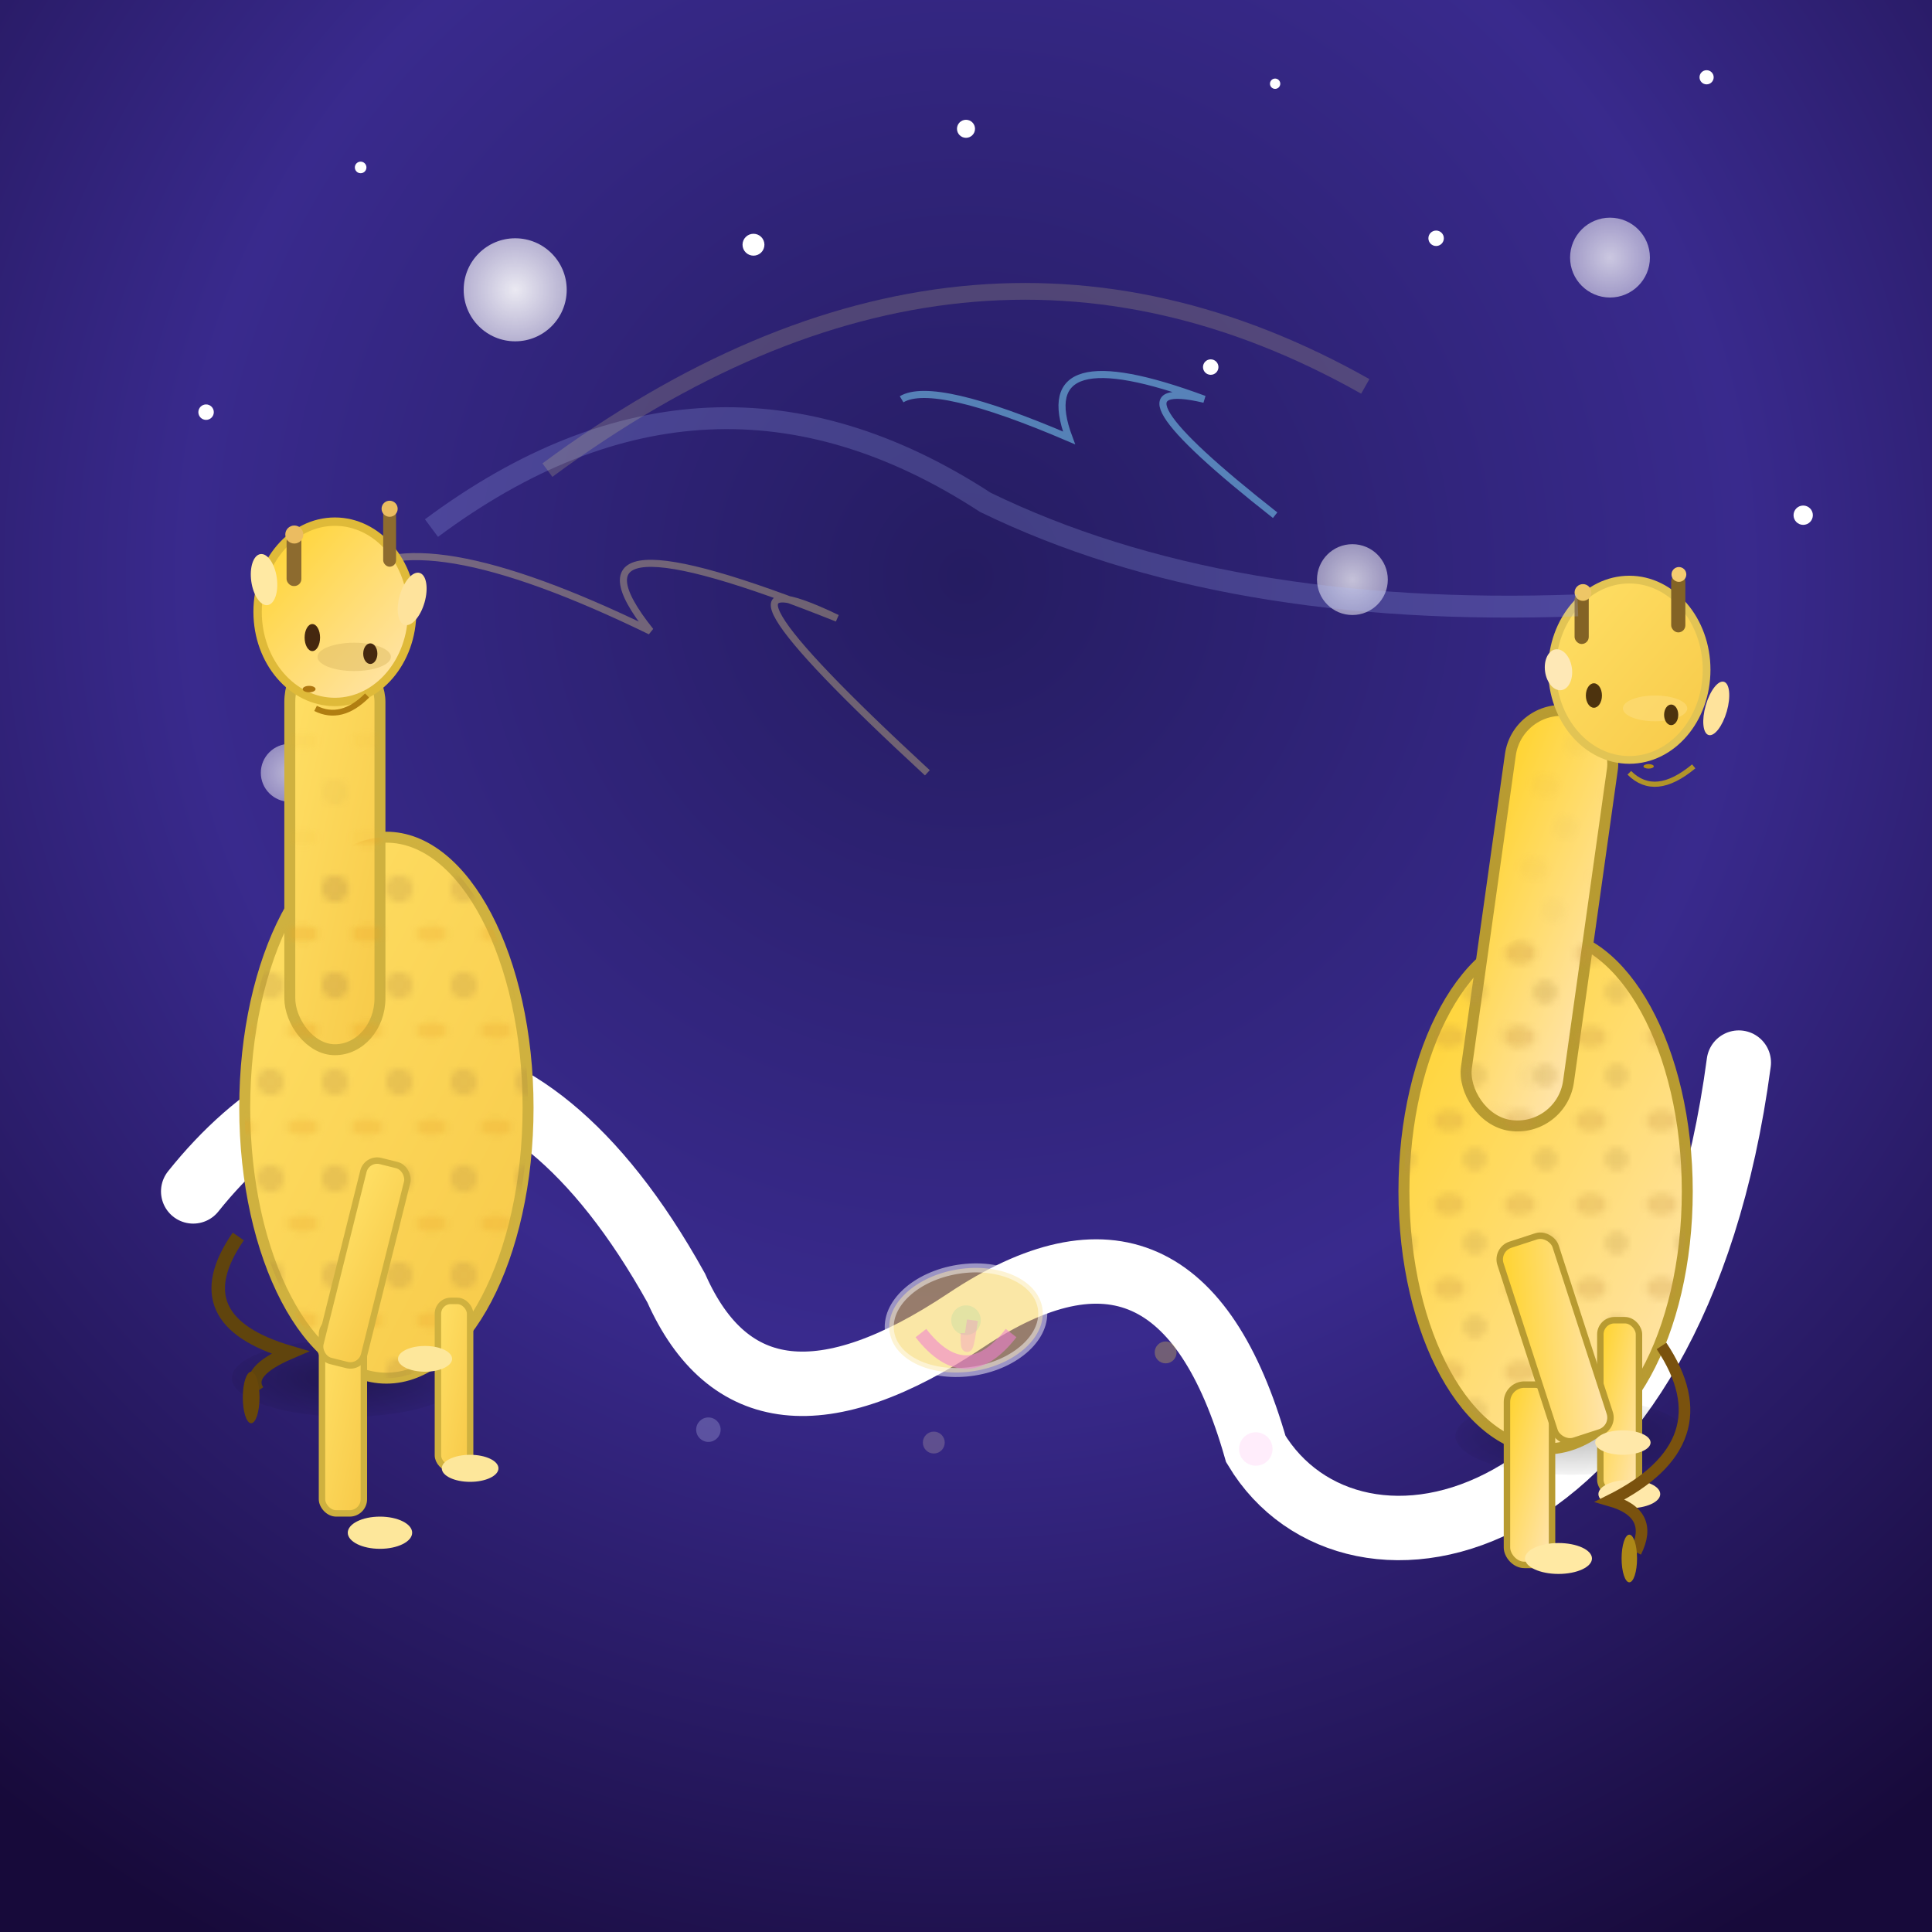 <svg viewBox="0 0 300 300" xmlns="http://www.w3.org/2000/svg">
  <defs>
    <!-- Gradient for sky -->
    <radialGradient id="skyGrad" cx="50%" cy="30%" r="80%">
      <stop offset="0%" stop-color="#251c61"/>
      <stop offset="50%" stop-color="#392a8d"/>
      <stop offset="100%" stop-color="#170a3a"/>
    </radialGradient>
    <!-- Giraffe body gradient -->
    <linearGradient id="giraffeBodyGrad1" x1="0%" y1="0%" x2="100%" y2="100%">
      <stop offset="0%" stop-color="#FFE066"/>
      <stop offset="100%" stop-color="#F7C948"/>
    </linearGradient>
    <linearGradient id="giraffeBodyGrad2" x1="0%" y1="0%" x2="100%" y2="100%">
      <stop offset="0%" stop-color="#FFD329"/>
      <stop offset="100%" stop-color="#FFE5B4"/>
    </linearGradient>
    <!-- Cosmic rope gradient -->
    <linearGradient id="ropeGrad" x1="0%" y1="0%" x2="100%" y2="100%">
      <stop offset="0%" stop-color="#bb73ff"/>
      <stop offset="25%" stop-color="#1ae3f5"/>
      <stop offset="50%" stop-color="#ffe366"/>
      <stop offset="75%" stop-color="#ff50b2"/>
      <stop offset="100%" stop-color="#bb73ff"/>
    </linearGradient>
    <!-- Giraffe spots -->
    <pattern id="giraffeSpots1" patternUnits="userSpaceOnUse" width="10" height="15">
      <circle cx="2" cy="3" r="2.1" fill="#B18B41"/>
      <ellipse cx="7" cy="10" rx="2.5" ry="1.3" fill="#E7A426"/>
    </pattern>
    <pattern id="giraffeSpots2" patternUnits="userSpaceOnUse" width="11" height="13">
      <ellipse cx="5" cy="5" rx="2.4" ry="1.7" fill="#C5913E"/>
      <circle cx="9" cy="11" r="1.8" fill="#BA954A"/>
    </pattern>
    <radialGradient id="starshine" cx="50%" cy="50%" r="100%">
      <stop offset="0%" stop-color="#fff" stop-opacity="1"/>
      <stop offset="70%" stop-color="#fff" stop-opacity="0.6"/>
      <stop offset="100%" stop-color="#fff" stop-opacity="0"/>
    </radialGradient>
    <!-- Shadow gradient -->
    <radialGradient id="shadowGrad" cx="50%" cy="50%" r="60%">
      <stop offset="0%" stop-color="#000" stop-opacity="0.5"/>
      <stop offset="100%" stop-color="#000" stop-opacity="0"/>
    </radialGradient>
  </defs>

  <!-- Background Night Sky -->
  <rect x="0" y="0" width="300" height="300" fill="url(#skyGrad)"/>
  
  <!-- Stars & Cosmic Dust -->
  <g>
    <!-- Large glowing stars -->
    <circle cx="80" cy="45" r="8" fill="url(#starshine)" opacity="0.9"/>
    <circle cx="210" cy="90" r="5.5" fill="url(#starshine)" opacity="0.72"/>
    <circle cx="250" cy="40" r="6.2" fill="url(#starshine)" opacity="0.74"/>
    <circle cx="45" cy="120" r="4.5" fill="url(#starshine)" opacity="0.66"/>
    <!-- Smaller stars -->
    <circle cx="32" cy="64" r="1.2" fill="#fff"/>
    <circle cx="56" cy="26" r="0.9" fill="#fff"/>
    <circle cx="117" cy="38" r="1.7" fill="#fff"/>
    <circle cx="223" cy="37" r="1.2" fill="#fff"/>
    <circle cx="188" cy="57" r="1.2" fill="#fff"/>
    <circle cx="265" cy="12" r="1.1" fill="#fff"/>
    <circle cx="280" cy="80" r="1.5" fill="#fff"/>
    <circle cx="150" cy="20" r="1.4" fill="#fff"/>
    <circle cx="198" cy="13" r="0.8" fill="#fff"/>
    <!-- Cosmic swirls -->
    <path d="M140 62 Q145 59 166 68 Q160 52 187 62 Q170 58 198 80" fill="none" stroke="#7fe0ff" stroke-width="1.1" opacity="0.51"/>
    <path d="M54 90 Q64 80 101 98 Q85 78 130 96 Q105 84 144 120" fill="none" stroke="#f7e784" stroke-width="1.1" opacity="0.34"/>
  </g>
  
  <!-- Tangled Cosmic Jump Rope -->
  <path id="cosmic-rope"
      d="M30 185
         C50 160, 80 155, 105 200
         Q117 227, 150 205
         Q183 183, 195 225
         C210 250, 260 240, 270 165"
      fill="none" stroke="url(#ropeGrad)" stroke-width="7" stroke-linecap="round"/>
  <!-- Rope "aurora" glow overlay -->
  <path
      d="M30 185
         C50 160, 80 155, 105 200
         Q117 227, 150 205
         Q183 183, 195 225
         C210 250, 260 240, 270 165"
      fill="none" stroke="#fff4" stroke-width="10" stroke-linecap="round" filter="url(#glow1)"/>

  <filter id="glow1" x="-10%" y="-10%" width="120%" height="120%">
    <feGaussianBlur stdDeviation="4" result="coloredBlur"/>
    <feMerge>
      <feMergeNode in="coloredBlur"/>
      <feMergeNode in="SourceGraphic"/>
    </feMerge>
  </filter>

  <!-- Shadows from giraffe feet -->
  <ellipse cx="54" cy="214" rx="18" ry="6" fill="url(#shadowGrad)" opacity="0.6"/>
  <ellipse cx="244" cy="223" rx="18" ry="6" fill="url(#shadowGrad)" opacity="0.5"/>
  
  <!-- Left Giraffe, entangled, jumping -->
  <g>
    <!-- Body and neck -->
    <ellipse cx="60" cy="172" rx="22" ry="42" fill="url(#giraffeBodyGrad1)" stroke="#cfb13f" stroke-width="1.7"/>
    <rect x="45" y="101" width="14" height="62" rx="8" fill="url(#giraffeBodyGrad1)" stroke="#cfb13f" stroke-width="1.7"/>
    <!-- Spots overlay -->
    <ellipse cx="60" cy="172" rx="22" ry="42" fill="url(#giraffeSpots1)" opacity="0.26"/>
    <rect x="45" y="101" width="14" height="62" rx="8" fill="url(#giraffeSpots1)" opacity="0.26"/>
    <!-- Head -->
    <ellipse cx="52" cy="95" rx="12" ry="14" fill="url(#giraffeBodyGrad2)" stroke="#dfba39" stroke-width="1.3"/>
    <!-- Face patterns -->
    <ellipse cx="55" cy="102" rx="5.7" ry="2.2" fill="#ddbb63" opacity="0.49"/>
    <!-- Eyes -->
    <ellipse cx="48.5" cy="99" rx="1.2" ry="2.1" fill="#45280f"/>
    <ellipse cx="57.5" cy="101.5" rx="1.1" ry="1.6" fill="#45280f"/>
    <!-- Nostril and smile -->
    <ellipse cx="48" cy="107" rx="1" ry="0.5" fill="#ad7510"/>
    <path d="M49 110 Q53 112 57 108" stroke="#b07e11" stroke-width="0.9" fill="none"/>
    <!-- Ossicones -->
    <rect x="44.5" y="83" width="2.3" height="8" rx="1.1" fill="#8d6b2f"/>
    <rect x="59.5" y="79" width="2" height="9" rx="1" fill="#8d6b2f"/>
    <circle cx="45.7" cy="83" r="1.4" fill="#ebbc61"/>
    <circle cx="60.5" cy="79" r="1.25" fill="#ebbc61"/>
    <!-- Ears -->
    <ellipse cx="41" cy="90" rx="2" ry="4" fill="#ffe9a3" transform="rotate(-8,41,90)"/>
    <ellipse cx="64" cy="93" rx="2" ry="4.2" fill="#fee39c" transform="rotate(16,64,93)"/>
    <!-- Legs (twisted/tangled in rope) -->
    <rect x="50" y="205" width="6.5" height="30" rx="2.2" fill="url(#giraffeBodyGrad1)" stroke="#cfb13f" stroke-width="1"/>
    <ellipse cx="59" cy="238" rx="5" ry="2.5" fill="#fde79b"/>
    <rect x="68" y="202" width="5" height="26" rx="2" fill="url(#giraffeBodyGrad1)" stroke="#cfb13f" stroke-width="1"/>
    <ellipse cx="73" cy="228" rx="4.4" ry="2.1" fill="#fde79b"/>
    <rect x="53" y="180" width="7" height="32" rx="2.2" fill="url(#giraffeBodyGrad1)" stroke="#cfb13f" stroke-width="1" transform="rotate(14,56,196)"/>
    <ellipse cx="66" cy="211" rx="4.2" ry="2" fill="#fde79b"/>
    <!-- Tail -->
    <path d="M37 192 Q28 205 45 210 Q38 213 40 216" stroke="#60440d" stroke-width="2.1" fill="none"/>
    <ellipse cx="39" cy="217" rx="1.3" ry="4" fill="#68470a"/>  
  </g>
  
  <!-- Right Giraffe, entangled, leaping -->
  <g>
    <!-- Body and neck -->
    <ellipse cx="240" cy="185" rx="22" ry="40" fill="url(#giraffeBodyGrad2)" stroke="#b89b31" stroke-width="1.7"/>
    <rect x="230" y="110" width="16" height="65" rx="8" fill="url(#giraffeBodyGrad2)" stroke="#b89b31" stroke-width="1.7" transform="rotate(8,238,150)"/>
    <!-- Spots overlay -->
    <ellipse cx="240" cy="185" rx="22" ry="40" fill="url(#giraffeSpots2)" opacity="0.26"/>
    <rect x="230" y="110" width="16" height="65" rx="8" fill="url(#giraffeSpots2)" opacity="0.22" transform="rotate(8,238,150)"/>
    <!-- Head -->
    <ellipse cx="253" cy="104" rx="12" ry="14" fill="url(#giraffeBodyGrad1)" stroke="#e2c454" stroke-width="1.2"/>
    <!-- Face patterns -->
    <ellipse cx="257" cy="110" rx="5" ry="2" fill="#ffe189" opacity="0.45"/>
    <!-- Eyes -->
    <ellipse cx="259.5" cy="111" rx="1.1" ry="1.6" fill="#4d330e"/>
    <ellipse cx="247.5" cy="108" rx="1.25" ry="1.9" fill="#4d330e"/>
    <!-- Nostril and smile -->
    <ellipse cx="256" cy="119" rx="0.8" ry="0.35" fill="#b48c15"/>
    <path d="M253 120 Q257 124 263 119" stroke="#b19429" stroke-width="0.8" fill="none"/>
    <!-- Ossicones -->
    <rect x="244.5" y="92" width="2.2" height="8" rx="1.1" fill="#836325"/>
    <rect x="259.5" y="89.2" width="2.2" height="9" rx="1.1" fill="#836325"/>
    <circle cx="245.8" cy="92" r="1.3" fill="#eec666"/>
    <circle cx="260.7" cy="89.2" r="1.15" fill="#f6cb70"/>
    <!-- Ears -->
    <ellipse cx="242" cy="104" rx="2.1" ry="3.2" fill="#fee8b6" transform="rotate(-8,242,104)"/>
    <ellipse cx="266.5" cy="110" rx="1.7" ry="4.3" fill="#fee39c" transform="rotate(16,266.5,110)"/>
    <!-- Legs (twisted/tangled in rope) -->
    <rect x="234" y="215" width="7" height="28" rx="2.7" fill="url(#giraffeBodyGrad2)" stroke="#b89b31" stroke-width="1"/>
    <ellipse cx="242" cy="242" rx="5.2" ry="2.4" fill="#ffe9a3"/>
    <rect x="248.5" y="205" width="6" height="27" rx="2.2" fill="url(#giraffeBodyGrad2)" stroke="#b89b31" stroke-width="1"/>
    <ellipse cx="253" cy="232" rx="4.8" ry="2.2" fill="#ffe8a9"/>
    <rect x="237" y="192" width="9" height="32" rx="2.4" fill="url(#giraffeBodyGrad2)" stroke="#b89b31" stroke-width="1" transform="rotate(-18,241,208)"/>
    <ellipse cx="252" cy="224" rx="4.3" ry="1.9" fill="#ffe8a9"/>
    <!-- Tail -->
    <path d="M258 209 Q268 224 250 233 Q257 235 254 241" stroke="#7a520e" stroke-width="1.8" fill="none"/>
    <ellipse cx="253" cy="242" rx="1.2" ry="3.7" fill="#ad8817"/>  
  </g>

  <!-- Cosmic particles from rope -->
  <g opacity="0.7">
    <circle cx="105" cy="200" r="3.5" fill="#fff" fill-opacity="0.33"/>
    <circle cx="150" cy="205" r="2.3" fill="#7fe6f4" fill-opacity="0.52"/>
    <circle cx="195" cy="225" r="2.6" fill="#FFD6F8" fill-opacity="0.59"/>
    <circle cx="181" cy="210" r="1.7" fill="#ffe243" fill-opacity="0.41"/>
    <circle cx="110" cy="222" r="1.9" fill="#ccd7fc" fill-opacity="0.37"/>
    <circle cx="145" cy="224" r="1.7" fill="#f6e3b1" fill-opacity="0.31"/>
  </g>

  <!-- "Jump" stardust arcs above giraffes -->
  <path d="M67 82 Q110 50 153 78 Q190 96 245 94" fill="none" stroke="#abbffd" stroke-width="3.4" opacity="0.21"/>
  <path d="M85 73 Q150 25 212 60" fill="none" stroke="#f7ec8c" stroke-width="2.6" opacity="0.18"/>
  
  <!-- Giraffe heart in rope loop metaphor -->
  <ellipse cx="150" cy="205" rx="12" ry="8" fill="#f6d04e" stroke="#fff" stroke-width="1.4" opacity="0.5" transform="rotate(-9,150,205)"/>
  <path d="M143 207 Q150 216 157 207" fill="none" stroke="#ef81cf" stroke-width="2.1" opacity="0.58"/>
  <path d="M150 207 Q150 212 151 205" fill="none" stroke="#ef81cf" stroke-width="1.7" opacity="0.31"/>
</svg>